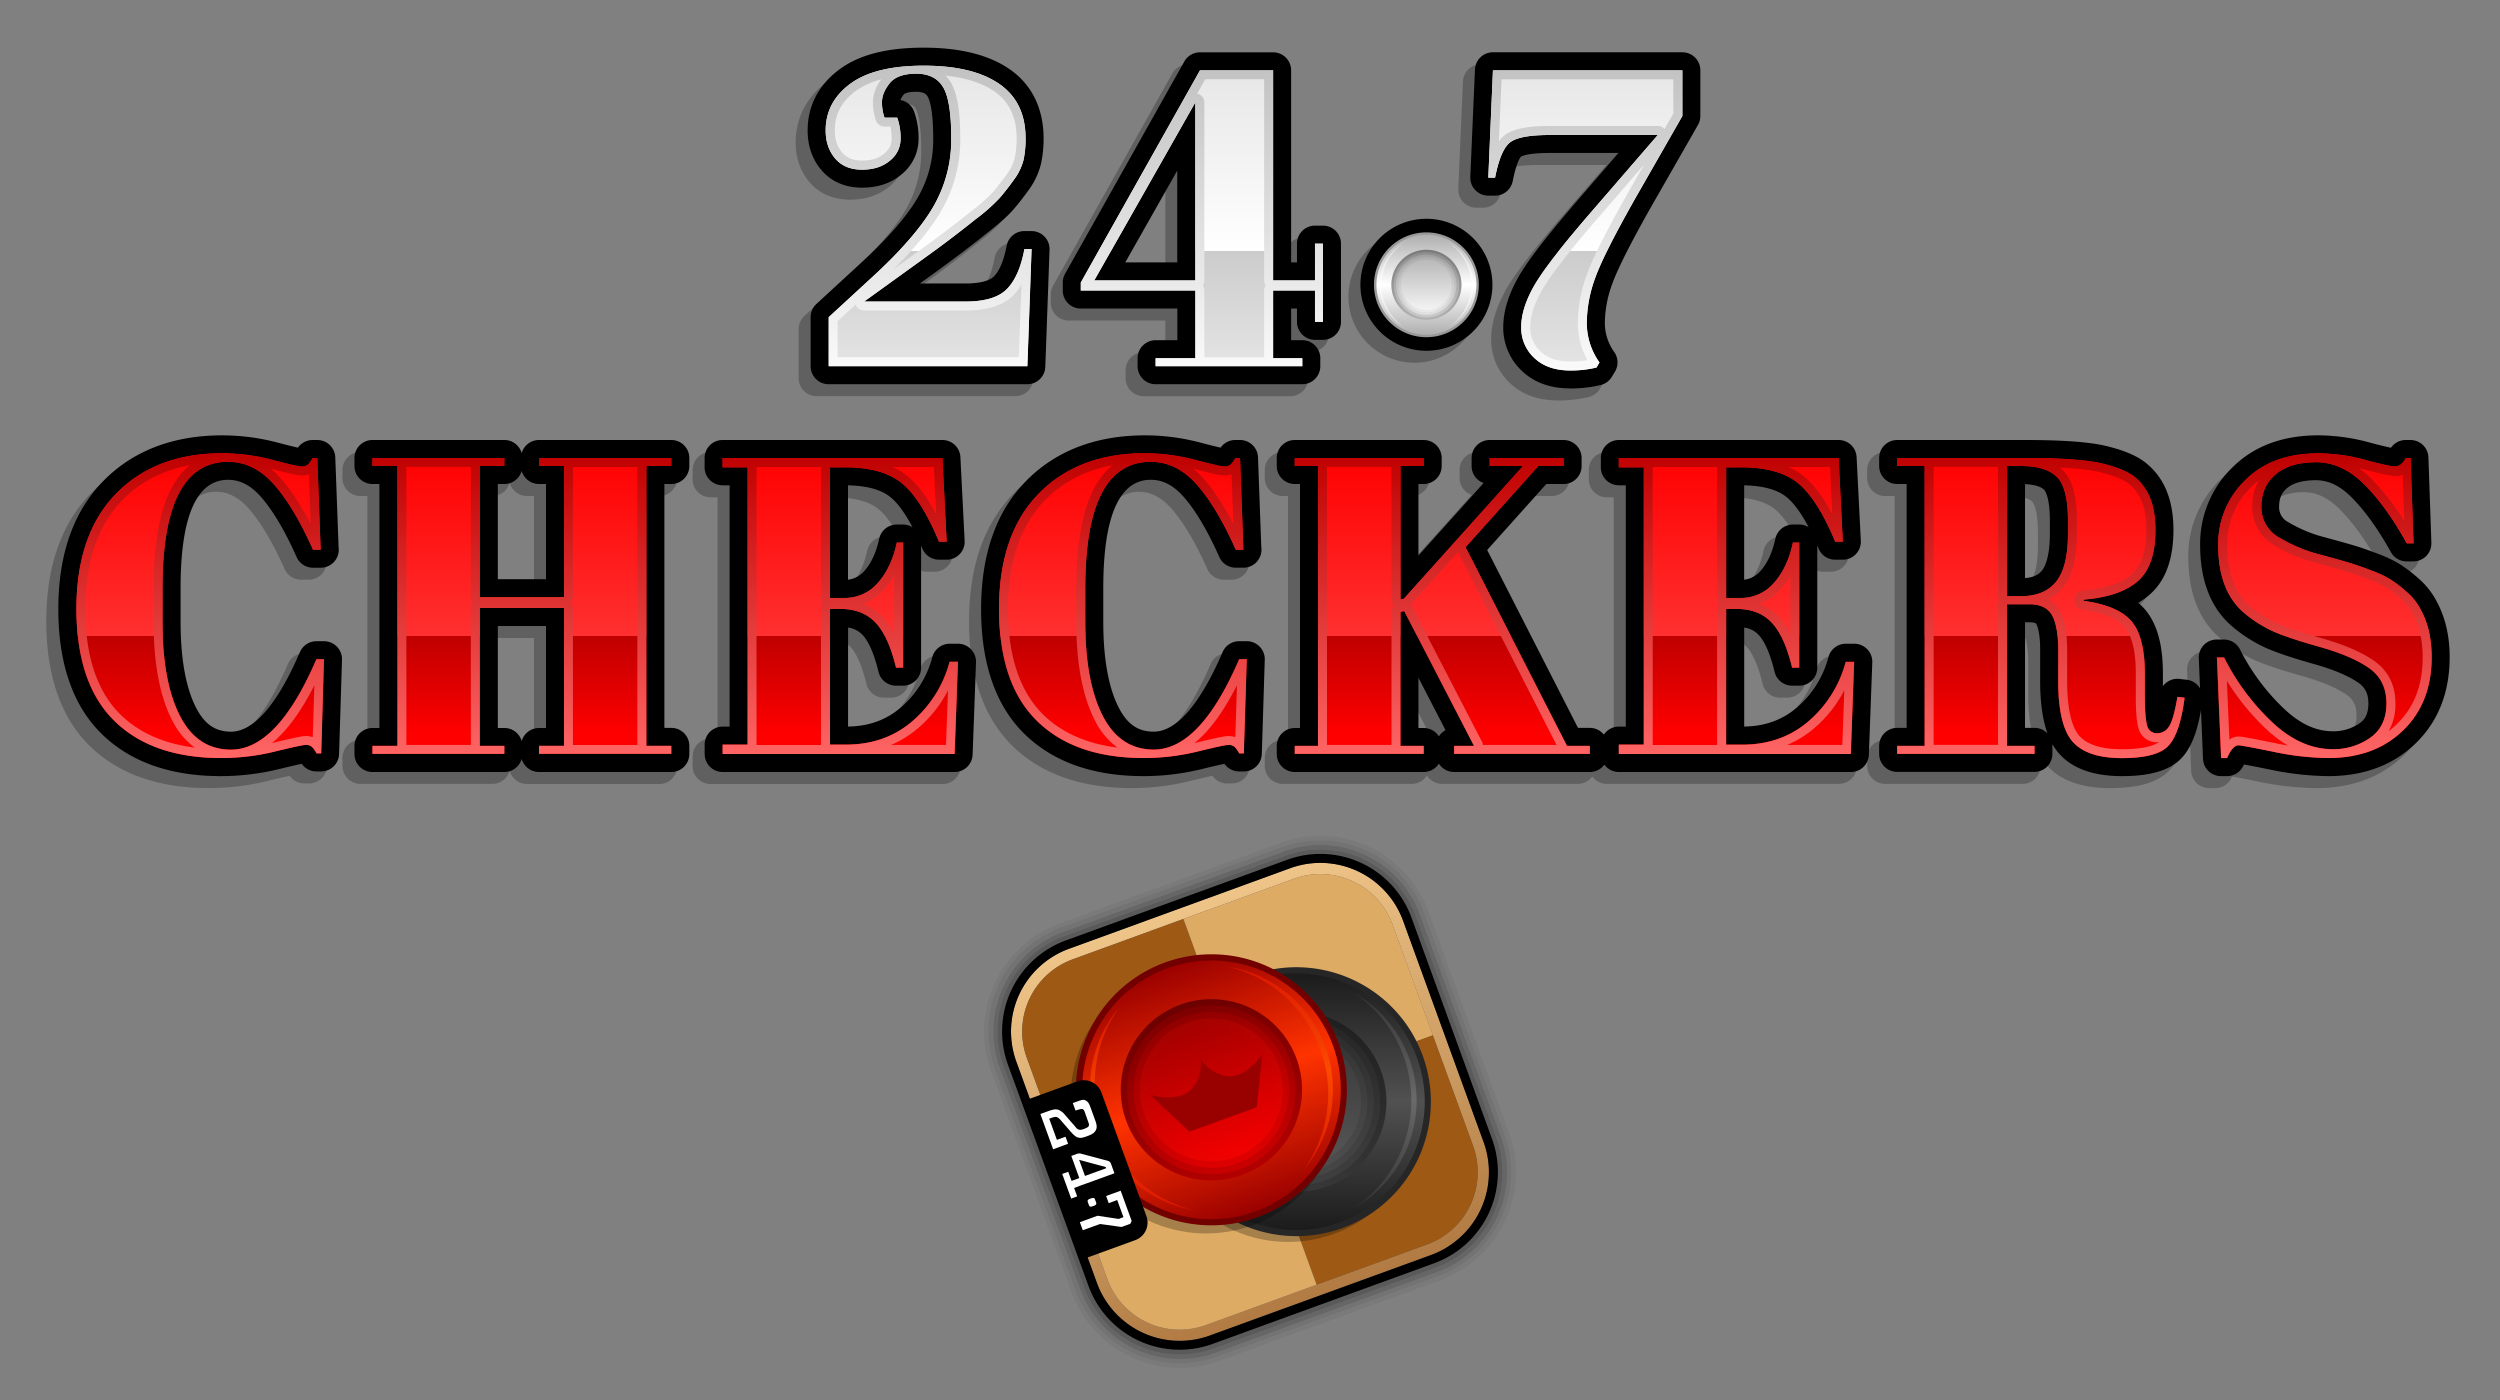 <svg xmlns="http://www.w3.org/2000/svg" xmlns:xlink="http://www.w3.org/1999/xlink" width="1250" height="700" viewBox="0 0 1250 700"><rect x="0" y="0" width="1250" height="700" fill="#808080" stroke="none"/><defs><linearGradient id="c" x1="627" y1="226.67" x2="627" y2="379.06" gradientUnits="userSpaceOnUse"><stop offset="0" stop-color="red"/><stop offset=".6" stop-color="#ff3030"/><stop offset=".6" stop-color="#bf0000"/><stop offset=".92" stop-color="red"/></linearGradient><linearGradient id="d" data-name="New Gradient Swatch 3" x1="627" y1="379.06" x2="627" y2="226.67" gradientUnits="userSpaceOnUse"><stop offset="0" stop-color="#f66"/><stop offset="1" stop-color="#bf0000"/></linearGradient><linearGradient id="e" x1="713.21" y1="168" x2="713.21" y2="116.79" gradientUnits="userSpaceOnUse"><stop offset="0" stop-color="#adadad"/><stop offset=".5" stop-color="#fff"/><stop offset="1" stop-color="#adadad"/></linearGradient><linearGradient id="f" x1="713.21" y1="159.92" x2="713.21" y2="124.87" gradientUnits="userSpaceOnUse"><stop offset="0" stop-color="#fff"/><stop offset="1" stop-color="#adadad"/></linearGradient><linearGradient id="g" x1="627" y1="32.83" x2="627" y2="187.37" gradientUnits="userSpaceOnUse"><stop offset="0" stop-color="#e6e6e6"/><stop offset=".6" stop-color="#fff"/><stop offset=".6" stop-color="#ccc"/><stop offset="1" stop-color="#e6e6e6"/></linearGradient><linearGradient id="h" x1="627" y1="185.23" x2="627" y2="32.83" gradientUnits="userSpaceOnUse"><stop offset="0" stop-color="#fafafa"/><stop offset="1" stop-color="#c2c2c2"/></linearGradient><linearGradient id="i" x1="42.46" y1="1660.39" x2="42.46" y2="1454.59" gradientTransform="rotate(-20 -2520.484 -597.666)" gradientUnits="userSpaceOnUse"><stop offset="0" stop-color="#b17b43"/><stop offset=".45" stop-color="#ce9e64"/><stop offset="1" stop-color="#efc488"/></linearGradient><linearGradient id="j" x1="761.1" y1="1051.37" x2="761.1" y2="919.99" gradientTransform="translate(-112.88 -434.84)" gradientUnits="userSpaceOnUse"><stop offset="0" stop-color="#1a1a1a"/><stop offset=".5" stop-color="#515151"/><stop offset="1" stop-color="#1a1a1a"/></linearGradient><linearGradient id="k" x1="761.1" y1="1030.65" x2="761.1" y2="940.71" gradientTransform="translate(-112.88 -434.84)" gradientUnits="userSpaceOnUse"><stop offset="0" stop-color="#5c5c5c"/><stop offset="1" stop-color="#333"/></linearGradient><linearGradient id="a" x1="716.66" y1="1038.61" x2="716.66" y2="931.33" gradientTransform="translate(-112.88 -434.84)" gradientUnits="userSpaceOnUse"><stop offset="0" stop-color="#333"/><stop offset=".5" stop-color="#6a6a6a"/><stop offset="1" stop-color="#333"/></linearGradient><linearGradient id="l" x1="805.54" y1="1038.61" x2="805.54" y2="931.33" xlink:href="#a"/><linearGradient id="m" x1="413.46" y1="1086.55" x2="413.46" y2="954.18" gradientTransform="rotate(-20 -838.646 237.51)" gradientUnits="userSpaceOnUse"><stop offset="0" stop-color="#900"/><stop offset=".5" stop-color="#f30"/><stop offset="1" stop-color="#900"/></linearGradient><linearGradient id="n" x1="413.46" y1="1065.67" x2="413.46" y2="975.05" gradientTransform="rotate(-20 -838.646 237.51)" gradientUnits="userSpaceOnUse"><stop offset="0" stop-color="red"/><stop offset="1" stop-color="#900"/></linearGradient><linearGradient id="b" x1="683.77" y1="1039.84" x2="683.77" y2="938.19" gradientTransform="translate(-112.88 -434.84)" gradientUnits="userSpaceOnUse"><stop offset="0" stop-color="#da1501"/><stop offset=".5" stop-color="#fd4b00"/><stop offset="1" stop-color="#da1501"/></linearGradient><linearGradient id="o" x1="753.33" y1="1019.8" x2="753.33" y2="918.31" xlink:href="#b"/></defs><g data-name="intros"><g data-name="247"><g data-name="Checkers"><path data-name="Shadow" d="M329.66 226H263.5a9 9 0 0 0-8.66 6.56 9 9 0 0 0-8.67-6.56h-65.94a9 9 0 0 0-9 9v4a9 9 0 0 0 9 9h3.47v121.94h-3.47a9 9 0 0 0-9 9v4a9 9 0 0 0 9 9h65.94a9 9 0 0 0 8.67-6.56 9 9 0 0 0 8.66 6.62h66.16a9 9 0 0 0 9-9v-4a9 9 0 0 0-9-9h-3.47V248h3.47a9 9 0 0 0 9-9v-4a9 9 0 0 0-9-9ZM267 369.94h-3.5a9 9 0 0 0-8.66 6.56 9 9 0 0 0-8.67-6.56h-3.26V319H267Zm0-74.4h-24.09V248h3.26a9 9 0 0 0 8.67-6.56 9 9 0 0 0 8.66 6.56h3.5Zm-104.49 33.8a9 9 0 0 1 2.53 6.55L163.53 383a9 9 0 0 1-9 8.72h-2.32a9 9 0 0 1-7.36-3.81c-1.93.39-5.32 1.15-11.21 2.6a122.74 122.74 0 0 1-29.2 3.53c-25.31 0-45.39-7.12-59.68-21.18s-21.61-35.06-21.61-62.32 7.51-48.68 22.32-63.88 34.92-23 59.6-23a107.76 107.76 0 0 1 27.56 3.58c5.38 1.42 8.51 2.17 10.32 2.56a9 9 0 0 1 7.35-3.81h2.33a9 9 0 0 1 9 8.67l1.66 45a9.11 9.11 0 0 1 .08 1.18 9 9 0 0 1-9 9h-3.85a9 9 0 0 1-8.22-5.33c-5.93-13.32-12-23.53-18.06-30.35-4.95-5.57-10.25-8.28-16.2-8.28-15.77 0-23.76 18.23-23.76 54.2v16.69c0 18.49 2.59 32.94 7.68 42.95 4.27 8.37 9.68 12.1 17.56 12.1 11.33 0 23.24-13.76 34.43-39.79a9 9 0 0 1 8.27-5.44H156a9 9 0 0 1 6.48 2.75Zm758.64-1.47h-4.23a9 9 0 0 0-8.67 6.59 49.67 49.67 0 0 1-15.87 25.37c-7.25 6.18-15.85 9.28-26.27 9.46v-49.52a12.15 12.15 0 0 1 7.2 3.66c2.18 2.28 5.34 7.35 8 18.5a9 9 0 0 0 8.75 6.9h3.59a9 9 0 0 0 9-9v-61.08l.66 1.55a9 9 0 0 0 8.31 5.55h3.8a9 9 0 0 0 9-9.46l-2.11-41.85a9 9 0 0 0-9-8.54H803.39a9 9 0 0 0-9 9v4.65a9 9 0 0 0 9 9h3.47V369.3h-3.47a9 9 0 0 0-7.49 4 9 9 0 0 0-7-3.39H783L737.59 281l29.55-33h8.66a9 9 0 0 0 9-9v-4a9 9 0 0 0-9-9h-37a9 9 0 0 0-9 9v4a9 9 0 0 0 6 8.49l-32.58 36.27V248h2.62a9 9 0 0 0 9-9v-4a9 9 0 0 0-9-9h-64.46a9 9 0 0 0-9 9v4a9 9 0 0 0 9 9H644v121.94h-2.62a9 9 0 0 0-9 9v4a9 9 0 0 0 9 9h64.46a9 9 0 0 0 7.61-4.19 9 9 0 0 0 7.61 4.19h67.85a9 9 0 0 0 7.24-3.7 9 9 0 0 0 7.24 3.7h116a9 9 0 0 0 9-8.67l1.7-46.08a9 9 0 0 0-9-9.33Zm-55-79.21c9.55.2 16.69 2.18 21.24 5.89 2.69 2.19 6.51 6.51 11 15a8.93 8.93 0 0 0-4.67-1.3h-3.17a9 9 0 0 0-8.79 7.09c-1.49 6.87-4 12.27-7.4 16.07a12.7 12.7 0 0 1-8.2 4.43Zm-152.7 125.47a9 9 0 0 0-7.61-4.19h-2.62v-25.12L716.77 371a9.09 9.09 0 0 0-3.32 3.13Zm498.59-68a38.45 38.45 0 0 0-8.35-10.54 77.12 77.12 0 0 0-8.89-6.95 58 58 0 0 0-11.24-5.53c-4-1.53-7.42-2.75-10.15-3.64s-8.25-2.46-16.81-4.78A68.66 68.66 0 0 1 1138 267a8.26 8.26 0 0 1-4.35-7.81c0-4 1.22-6.87 4-9.17 3.1-2.6 7.95-3.92 14.4-3.92 6.24 0 12 2.77 17.73 8.46 6.77 6.77 13.4 16 19.73 27.47a9 9 0 0 0 7.88 4.65h3.38a9 9 0 0 0 9-9.31l-1.48-42.69a9 9 0 0 0-9-8.69h-2.33a9 9 0 0 0-7.39 3.87c-1.85-.36-5.09-1.11-10.66-2.61a99.12 99.12 0 0 0-25.7-3.59c-17.91 0-32.4 5.45-43.06 16.19a53.19 53.19 0 0 0-16 38.68c0 18.07 5.49 31.84 16.32 40.92a71.39 71.39 0 0 0 15.84 10.15c5.35 2.48 13.47 5.24 24.81 8.42 9.76 2.75 17.23 5.91 22.22 9.39 3.41 2.38 4.93 5.55 4.93 10.27 0 6.06-2.3 8.45-4.3 9.86a22.8 22.8 0 0 1-13.54 4.08c-8.4 0-16.36-3.69-24.35-11.27a107.66 107.66 0 0 1-21.94-29.66 9 9 0 0 0-8-4.94h-3.59a9 9 0 0 0-9 9.38l.65 15.29a9.77 9.77 0 0 0-.72-1.13 9 9 0 0 0-6-3.4l-3.59-.42a9 9 0 0 0-8.33 3.64v-6.33c0-14.62-2.93-25.12-9-32.1a30.29 30.29 0 0 0-3.33-3.27 37.59 37.59 0 0 0 5.6-4c8-6.9 12-17.83 12-32.47s-4.5-25.85-13.37-33.12c-4.23-3.6-10.7-6.45-19.78-8.7-8.47-2.09-21.93-3.11-41.16-3.11h-63.94a9 9 0 0 0-9 9v4a9 9 0 0 0 9 9h4.74v121.93h-4.74a9 9 0 0 0-9 9v4a9 9 0 0 0 9 9h68.69a9 9 0 0 0 9-9v-4a8.7 8.7 0 0 0 0-.89 27.36 27.36 0 0 0 3.47 4.88c6.62 7.39 17.16 11.13 31.33 11.13s24-2.92 29.67-8.93c4.74-5 7.9-12.85 9.85-24.49l1 24.8a9 9 0 0 0 9 8.62h3a9 9 0 0 0 8.26-5.42q.09-.22.18-.42c2.3.42 6.17 1.16 12.69 2.49a148.92 148.92 0 0 0 29.38 3.35c17.85 0 32.59-5.51 43.79-16.38s17-25.46 17-43.13c-.05-10.77-2.34-20.32-6.89-28.4Zm-200.77 63.79h-4.74v-52.79h2.21c.89 0 3 .08 3.44.87.58 1 1.93 4.39 1.93 13v15.43c0 10.85 1.22 19.58 3.71 26.36a9 9 0 0 0-6.55-2.85Zm7.7-97.32c0 11.82-2.44 16.69-3.89 18.53-1.18 1.51-3.32 3.44-8.55 3.88v-47c4.55.22 7.92 1.21 9.6 2.83.11.11 2.84 2.88 2.84 15.6Zm-395.12 56.74a9 9 0 0 1 2.53 6.55L624.9 383a9 9 0 0 1-9 8.72h-2.32a9 9 0 0 1-7.36-3.81c-1.93.39-5.32 1.15-11.21 2.6a122.68 122.68 0 0 1-29.2 3.53c-25.31 0-45.39-7.12-59.68-21.18s-21.6-35.06-21.6-62.32 7.5-48.68 22.31-63.88 34.92-23 59.61-23a107.82 107.82 0 0 1 27.55 3.59c5.37 1.42 8.51 2.17 10.31 2.56a9 9 0 0 1 7.36-3.81H614a9 9 0 0 1 9 8.67l1.65 45a7.63 7.63 0 0 1 .08 1.18 9 9 0 0 1-9 9h-3.84a9 9 0 0 1-8.22-5.33c-5.94-13.32-12-23.53-18.06-30.35-5-5.57-10.25-8.28-16.21-8.28-15.76 0-23.76 18.23-23.76 54.2v16.69c0 18.49 2.59 32.94 7.69 42.95 4.26 8.37 9.67 12.1 17.55 12.1 11.33 0 23.24-13.76 34.43-39.79a9 9 0 0 1 8.27-5.44h3.8a9 9 0 0 1 6.47 2.74ZM473 327.87h-4.2a9 9 0 0 0-8.67 6.59 49.75 49.75 0 0 1-15.88 25.37C437 366 428.4 369.11 418 369.29v-49.52a12.21 12.21 0 0 1 7.21 3.66c2.18 2.28 5.34 7.35 8 18.5a9 9 0 0 0 8.75 6.9h3.6a9 9 0 0 0 9-9v-61.08c.22.51.43 1 .65 1.55a9 9 0 0 0 8.31 5.55h3.81a9 9 0 0 0 9-9.46l-2.12-41.85a9 9 0 0 0-9-8.54H355.3a9 9 0 0 0-9 9v4.65a9 9 0 0 0 9 9h3.47V369.3h-3.47a9 9 0 0 0-9 9v4.7a9 9 0 0 0 9 9h116a9 9 0 0 0 9-8.67l1.7-46.13a9 9 0 0 0-9-9.33Zm-55-79.21c9.55.2 16.69 2.18 21.24 5.89 2.69 2.19 6.51 6.51 11 15a8.92 8.92 0 0 0-4.66-1.3h-3.17a9 9 0 0 0-8.8 7.09c-1.49 6.87-4 12.27-7.4 16.07a12.65 12.65 0 0 1-8.2 4.43Z" opacity=".25"/><path data-name="Outline" d="M110.45 388.06c-25.31 0-45.39-7.12-59.68-21.18s-21.61-35.06-21.61-62.32 7.51-48.68 22.32-63.88 34.92-23 59.6-23a107.76 107.76 0 0 1 27.56 3.58c5.38 1.42 8.51 2.17 10.32 2.56a9 9 0 0 1 7.35-3.81h2.33a9 9 0 0 1 9 8.67l1.66 45a9.11 9.11 0 0 1 .08 1.18 9 9 0 0 1-9 9h-3.85a9 9 0 0 1-8.22-5.33c-5.93-13.32-12-23.53-18.06-30.35-5-5.57-10.25-8.28-16.2-8.28-15.77 0-23.76 18.23-23.76 54.2v16.69c0 18.49 2.59 32.94 7.68 42.95 4.27 8.37 9.68 12.1 17.56 12.1 11.33 0 23.24-13.76 34.43-39.79a9 9 0 0 1 8.27-5.44H162a9 9 0 0 1 9 9.28L169.54 377a9 9 0 0 1-9 8.72h-2.32a9 9 0 0 1-7.36-3.81c-1.93.39-5.32 1.15-11.21 2.6a122.74 122.74 0 0 1-29.2 3.55ZM335.66 386H269.5a9 9 0 0 1-8.66-6.56 9 9 0 0 1-8.67 6.56h-65.94a9 9 0 0 1-9-9v-4a9 9 0 0 1 9-9h3.47V242h-3.47a9 9 0 0 1-9-9v-4a9 9 0 0 1 9-9h65.94a9 9 0 0 1 8.67 6.56 9 9 0 0 1 8.66-6.56h66.16a9 9 0 0 1 9 9v4a9 9 0 0 1-9 9h-3.47v121.94h3.47a9 9 0 0 1 9 9v4a9 9 0 0 1-9 9.06Zm-86.75-22h3.26a9 9 0 0 1 8.67 6.56 9 9 0 0 1 8.66-6.56h3.5v-51h-24.09Zm0-74.4H273V242h-3.5a9 9 0 0 1-8.66-6.56 9 9 0 0 1-8.67 6.56h-3.26ZM477.33 386h-116a9 9 0 0 1-9-9v-4.7a9 9 0 0 1 9-9h3.47V242.65h-3.5a9 9 0 0 1-9-9V229a9 9 0 0 1 9-9h109.9a9 9 0 0 1 9 8.54l2.12 41.85a9 9 0 0 1-9 9.46h-3.81a9 9 0 0 1-8.31-5.55c-.22-.52-.43-1-.65-1.55v61.08a9 9 0 0 1-9 9H448a9 9 0 0 1-8.75-6.9c-2.67-11.15-5.83-16.22-8-18.5a12.21 12.21 0 0 0-7.21-3.66v49.52c10.42-.18 19-3.28 26.27-9.46a49.75 49.75 0 0 0 15.88-25.37 9 9 0 0 1 8.67-6.59H479a9 9 0 0 1 9 9.33l-1.69 46.08a9 9 0 0 1-8.98 8.72ZM424 242.66v47.2a12.65 12.65 0 0 0 8.2-4.43c3.42-3.8 5.91-9.2 7.4-16.07a9 9 0 0 1 8.8-7.09h3.17a8.92 8.92 0 0 1 4.66 1.3c-4.48-8.51-8.3-12.83-11-15-4.56-3.73-11.7-5.71-21.23-5.91Zm147.83 145.4c-25.31 0-45.39-7.12-59.68-21.18s-21.6-35.06-21.6-62.32 7.5-48.68 22.31-63.88 34.92-23 59.61-23a107.82 107.82 0 0 1 27.53 3.57c5.37 1.42 8.51 2.17 10.31 2.56a9 9 0 0 1 7.36-3.81H620a9 9 0 0 1 9 8.67l1.65 45a7.63 7.63 0 0 1 .08 1.18 9 9 0 0 1-9 9h-3.84a9 9 0 0 1-8.22-5.33c-5.94-13.32-12-23.53-18.06-30.35-5-5.57-10.25-8.28-16.21-8.28-15.76 0-23.76 18.23-23.76 54.2v16.69c0 18.49 2.59 32.94 7.69 42.95 4.26 8.37 9.67 12.1 17.55 12.1 11.33 0 23.24-13.76 34.43-39.79a9 9 0 0 1 8.27-5.44h3.8a9 9 0 0 1 9 9.28L630.9 377a9 9 0 0 1-9 8.72h-2.32a9 9 0 0 1-7.36-3.81c-1.93.39-5.32 1.15-11.21 2.6a122.68 122.68 0 0 1-29.2 3.55ZM794.91 386h-67.85a9 9 0 0 1-7.61-4.19 9 9 0 0 1-7.61 4.19h-64.46a9 9 0 0 1-9-9v-4a9 9 0 0 1 9-9H650V242h-2.62a9 9 0 0 1-9-9v-4a9 9 0 0 1 9-9h64.46a9 9 0 0 1 9 9v4a9 9 0 0 1-9 9h-2.62v35.76l32.58-36.26a9 9 0 0 1-6-8.49v-4a9 9 0 0 1 9-9h37a9 9 0 0 1 9 9v4a9 9 0 0 1-9 9h-8.66l-29.55 33L789 363.94h5.91a9 9 0 0 1 9 9v4a9 9 0 0 1-9 9.06Zm-85.69-22h2.62a9 9 0 0 1 7.61 4.19 9.09 9.09 0 0 1 3.32-3.11l-13.55-26.2Zm216.21 22h-116a9 9 0 0 1-9-9v-4.7a9 9 0 0 1 9-9h3.47V242.65h-3.47a9 9 0 0 1-9-9V229a9 9 0 0 1 9-9H919.3a9 9 0 0 1 9 8.54l2.11 41.85a9 9 0 0 1-9 9.46h-3.8a9 9 0 0 1-8.31-5.55l-.66-1.55v61.08a9 9 0 0 1-9 9h-3.59a9 9 0 0 1-8.75-6.9c-2.68-11.15-5.84-16.22-8-18.5a12.15 12.15 0 0 0-7.2-3.66v49.52c10.42-.18 19-3.28 26.27-9.46a49.67 49.67 0 0 0 15.87-25.37 9 9 0 0 1 8.67-6.59h4.23a9 9 0 0 1 9 9.33l-1.7 46.08a9 9 0 0 1-9.01 8.72Zm-53.35-143.34v47.2a12.7 12.7 0 0 0 8.2-4.43c3.42-3.8 5.91-9.2 7.4-16.07a9 9 0 0 1 8.79-7.09h3.17a8.93 8.93 0 0 1 4.67 1.3c-4.48-8.51-8.3-12.83-11-15-4.54-3.73-11.68-5.71-21.23-5.91ZM1061 388.06c-14.17 0-24.71-3.74-31.33-11.13a27.36 27.36 0 0 1-3.47-4.88 8.7 8.7 0 0 1 0 .89v4a9 9 0 0 1-9 9h-68.62a9 9 0 0 1-9-9v-4a9 9 0 0 1 9-9h4.74V242h-4.74a9 9 0 0 1-9-9v-4a9 9 0 0 1 9-9h63.83c19.23 0 32.69 1 41.16 3.11 9.08 2.25 15.55 5.1 19.78 8.7 8.87 7.27 13.37 18.41 13.37 33.12s-4 25.57-12 32.47a37.59 37.59 0 0 1-5.6 4 30.29 30.29 0 0 1 3.33 3.27c6 7 9 17.48 9 32.1v6.33a9 9 0 0 1 8.33-3.64l3.59.42a9 9 0 0 1 7.87 10.1c-1.84 14.24-5.19 23.49-10.53 29.13-5.71 6.03-15.42 8.95-29.71 8.95Zm-48.49-24.12h4.73a9 9 0 0 1 6.55 2.81c-2.49-6.78-3.71-15.51-3.71-26.36V325c0-8.57-1.35-11.92-1.93-13-.44-.79-2.55-.87-3.44-.87h-2.2Zm0-121.88v47c5.22-.44 7.36-2.37 8.54-3.88 1.46-1.84 3.89-6.71 3.89-18.53v-6.13c0-12.72-2.73-15.49-2.84-15.6-1.65-1.65-5.02-2.64-9.56-2.86Zm151.51 146a148.92 148.92 0 0 1-29.38-3.35c-6.52-1.33-10.39-2.07-12.69-2.49q-.09.19-.18.42a9 9 0 0 1-8.26 5.42h-3a9 9 0 0 1-9-8.62l-2.12-50.3a9 9 0 0 1 9-9.38h3.59a9 9 0 0 1 8 4.94 107.66 107.66 0 0 0 22.02 29.66c8 7.58 16 11.27 24.35 11.27a22.8 22.8 0 0 0 13.54-4.08c2-1.41 4.3-3.8 4.3-9.86 0-4.72-1.52-7.89-4.93-10.27-5-3.48-12.46-6.64-22.22-9.39-11.34-3.18-19.46-5.94-24.81-8.42a71.39 71.39 0 0 1-15.84-10.15c-10.83-9.08-16.32-22.85-16.32-40.92a53.19 53.19 0 0 1 16-38.68c10.66-10.74 25.15-16.19 43.06-16.19a99.12 99.12 0 0 1 25.7 3.59c5.57 1.5 8.81 2.25 10.66 2.61a9 9 0 0 1 7.39-3.87h2.33a9 9 0 0 1 9 8.69l1.48 42.69a9 9 0 0 1-9 9.31h-3.38a9 9 0 0 1-7.88-4.65c-6.33-11.46-13-20.7-19.73-27.47-5.69-5.69-11.49-8.46-17.73-8.46-6.45 0-11.3 1.32-14.4 3.92-2.75 2.3-4 5.13-4 9.17a8.26 8.26 0 0 0 4.43 7.8 68.66 68.66 0 0 0 18.59 7.7c8.56 2.32 14.05 3.89 16.81 4.78s6.15 2.11 10.15 3.64a58 58 0 0 1 11.24 5.53 77.12 77.12 0 0 1 8.89 6.95 38.45 38.45 0 0 1 8.35 10.54c4.51 8.08 6.8 17.63 6.8 28.4 0 17.67-5.72 32.19-17 43.13s-25.93 16.39-43.78 16.39Z"/><path data-name="Fill" d="M114 230.9q-32.76 0-32.76 63.2v16.69q0 30 8.67 47t25.57 17q23.25 0 42.7-45.23H162l-1.48 47.13h-2.32a13.09 13.09 0 0 0-2.33-3.28 4.47 4.47 0 0 0-3.06-.95q-2 0-15.33 3.28a113 113 0 0 1-27 3.27q-34.45 0-53.37-18.6t-18.92-55.9q0-37.31 19.76-57.6t53.16-20.29a98.41 98.41 0 0 1 25.23 3.38q12.36 3.28 14.48 3.28a4.6 4.6 0 0 0 3.17-1 12.59 12.59 0 0 0 2.32-3.27h2.33l1.69 45.86h-3.81Q147 253.52 137 242.21t-23-11.31Zm72.19-1.9h65.94v4h-12.22v65.53H282V233h-12.5v-4h66.16v4h-12.47v139.94h12.47v4H269.5v-4H282V304h-42.09v68.91h12.26v4h-65.94v-4h12.47V233h-12.47Zm175.07 0H471.2l2.12 41.85h-3.81q-8.88-21.35-18.6-29.28t-28.53-7.92H415V299h7.19a21.6 21.6 0 0 0 16.7-7.51q6.75-7.5 9.51-20.18h3.17v62.56H448q-3.84-15.87-10.3-22.65t-17.65-6.77H415v67.85h8q19.46 0 33.08-11.62a59 59 0 0 0 18.71-29.81H479L477.33 377h-116v-4.7h12.47V233.65h-12.5Zm214.1 1.9q-32.76 0-32.76 63.2v16.69q0 30 8.67 47t25.57 17q23.25 0 42.7-45.23h3.8l-1.48 47.13h-2.32a12.84 12.84 0 0 0-2.33-3.28 4.43 4.43 0 0 0-3.06-.95q-2 0-15.32 3.28a113.09 113.09 0 0 1-27.06 3.27q-34.45 0-53.37-18.6t-18.91-55.9q0-37.31 19.76-57.6t53.16-20.29A98.34 98.34 0 0 1 597.7 230q12.38 3.28 14.48 3.28a4.59 4.59 0 0 0 3.17-1 12.82 12.82 0 0 0 2.33-3.27H620l1.69 45.86h-3.8q-9.51-21.35-19.55-32.65T575.4 230.9Zm72-1.9h64.46v4h-11.6v66.8l1.69-.42 59.6-66.38h-16.69v-4h37v4h-12.7l-36.35 40.6 50.72 99.34h11.42v4h-67.85v-4H737l-34.87-67.43-1.9.42v67h11.62v4h-64.47v-4H659V233h-11.62Zm162 0H919.3l2.11 41.85h-3.8q-8.88-21.35-18.6-29.28t-28.53-7.92h-7.4V299h7.18a21.57 21.57 0 0 0 16.7-7.51q6.76-7.5 9.51-20.18h3.17v62.56h-3.59q-3.81-15.87-10.25-22.65t-17.65-6.77h-5.07v67.85h8q19.44 0 33.08-11.62a59 59 0 0 0 18.7-29.81h4.23L925.43 377h-116v-4.7h12.47V233.65h-12.51Zm205.35 73.13h-11.2v70.81h13.73v4h-68.66v-4h13.74V233h-13.74v-4h63.83q27.48 0 39 2.85t16.17 6.87q10.14 8.25 10.14 26.21t-8.87 25.68q-8.88 7.71-27.06 9.19v.64q17.13 2.32 23.89 10.14t6.76 26.21V348q0 11 1.16 14.8a4.8 4.8 0 0 0 5 3.8 6.82 6.82 0 0 0 6-3.48q2.22-3.5 4.12-14.69l3.6.42q-2.32 18-8.14 24.1t-23.18 6.11q-17.34 0-24.63-8.13t-7.29-30.54V325q0-11.83-3.06-17.34t-11.28-5.53ZM1003.54 233v65.1h6.76q12 0 17.86-7.39t5.81-24.1v-6.13q0-16.69-5.6-22.09t-17.86-5.39Zm162.84 141.62a31.79 31.79 0 0 0 18.7-5.71q8.14-5.71 8.14-17.23t-8.77-17.68q-8.78-6.12-24.94-10.67t-23.46-7.93a62.37 62.37 0 0 1-13.85-8.87q-13.1-11-13.1-34a44.3 44.3 0 0 1 13.42-32.34q13.43-13.53 36.67-13.53a89.92 89.92 0 0 1 23.36 3.28q12.15 3.28 15.11 3.28t5.28-4.23h2.33l1.48 42.69h-3.38q-10.15-18.39-21.24-29.48t-24.1-11.1q-13 0-20.18 6t-7.19 16.06a17.2 17.2 0 0 0 8.56 15.43 77.34 77.34 0 0 0 21 8.77q12.46 3.38 16.38 4.65t9.72 3.49a49.61 49.61 0 0 1 9.51 4.65 65.4 65.4 0 0 1 7.82 6.13 28.92 28.92 0 0 1 6.45 8.13q5.71 10.16 5.71 24.1 0 22.83-14.27 36.67t-37.52 13.84a139.3 139.3 0 0 1-27.58-3.17q-15.54-3.17-17.23-3.17-3 0-5.7 6.34h-3l-2.11-50.3h3.59a116 116 0 0 0 23.78 32.13q14.55 13.78 30.61 13.78Z" fill="url(#c)"/><path data-name="Fill Outline" d="M95.07 232.56c-12.15 9.53-18.29 30.12-18.29 61.54v16.69c0 20.64 3.08 37.15 9.16 49.07a37.76 37.76 0 0 0 11.41 13.93c-15.46-1.94-27.91-7.48-37.12-16.53-11.66-11.46-17.57-29.19-17.57-52.7s6.22-41.87 18.48-54.46c8.94-9.17 20.3-15 33.93-17.54m40.22 1.76c11.27 3 14.12 3.4 15.53 3.4a10.53 10.53 0 0 0 3.62-.59l.92 24.91c-4.88-9.41-9.92-17.06-15-22.82a45.39 45.39 0 0 0-5-4.9m21.82 108.31-.81 25.95a10.07 10.07 0 0 0-3.47-.56c-.89 0-2.55 0-16.4 3.4l-.57.14c7.49-6.05 14.54-15.66 21.25-28.93m-46-116q-33.39 0-53.16 20.29t-19.76 57.6q0 37.31 18.92 55.9t53.37 18.6a113 113 0 0 0 27.05-3.27q13.32-3.27 15.33-3.28a4.47 4.47 0 0 1 3.06.95 13.09 13.09 0 0 1 2.33 3.28h2.32l1.36-47.09h-3.8q-19.46 45.22-42.7 45.23-16.92 0-25.57-17t-8.67-47V294.1q0-63.2 32.76-63.2 12.88 0 22.93 11.31t19.55 32.65h3.81L158.64 229h-2.33a12.59 12.59 0 0 1-2.32 3.27 4.6 4.6 0 0 1-3.17 1q-2.12 0-14.48-3.28a98.41 98.41 0 0 0-25.26-3.28ZM162 329.61Zm156.67-96.12v139h-32.2V304a4.48 4.48 0 0 0-.94-2.75 4.45 4.45 0 0 0 .94-2.74v-65.02h32.22m-83.27 0v65.05a4.51 4.51 0 0 0 .93 2.74 4.54 4.54 0 0 0-.93 2.75v68.43h-32.23v-139h32.23M335.66 229H269.5v4H282v65.53h-42.09V233h12.26v-4h-65.94v4h12.47v139.94h-12.47v4h65.94v-4h-12.26V304H282v68.91h-12.5v4h66.16v-4h-12.47V233h12.47v-4Zm131.27 4.49 1.2 23.72c-4.57-8.69-9.32-15-14.38-19.12a33.68 33.68 0 0 0-7.53-4.6h20.71m-56.44 0V299a4.54 4.54 0 0 0 .93 2.75 4.51 4.51 0 0 0-.93 2.74v68h-32.23v-139h32.23m36.56 54.23v29.52a35.66 35.66 0 0 0-6.09-9.13 25.17 25.17 0 0 0-9.48-6.24 26.6 26.6 0 0 0 10.72-7.41 38.23 38.23 0 0 0 4.85-6.74m26.95 57.5-1 27.24h-27.47A52 52 0 0 0 459 364.1a62.12 62.12 0 0 0 15-18.88M471.2 229H361.3v4.65h12.47V372.3H361.3v4.7h116l1.7-46.13h-4.2a59 59 0 0 1-18.71 29.81Q442.46 372.31 423 372.3h-8v-67.85h5.07q11.2 0 17.65 6.77T448 333.83h3.6v-62.56h-3.17q-2.76 12.68-9.51 20.18a21.6 21.6 0 0 1-16.7 7.51H415v-65.31h7.4q18.81 0 28.53 7.92t18.6 29.28h3.81L471.2 229Zm7.8 101.87Zm77.41-98.31c-12.15 9.53-18.28 30.12-18.28 61.54v16.69c0 20.64 3.08 37.15 9.15 49.07a37.86 37.86 0 0 0 11.41 13.93c-15.46-1.94-27.91-7.48-37.12-16.53-11.64-11.46-17.57-29.19-17.57-52.7s6.22-41.87 18.49-54.46c8.93-9.17 20.3-15 33.92-17.54m40.22 1.76c11.27 3 14.13 3.4 15.53 3.4a10.53 10.53 0 0 0 3.62-.59l.92 24.91c-4.88-9.41-9.91-17.06-15-22.82a46.34 46.34 0 0 0-5.05-4.9m21.83 108.31-.82 25.95a10.07 10.07 0 0 0-3.47-.56c-.89 0-2.55 0-16.4 3.4l-.57.14c7.49-6.05 14.55-15.66 21.26-28.93m-46-116q-33.41 0-53.16 20.29t-19.76 57.6q0 37.31 18.91 55.9t53.37 18.6a113.09 113.09 0 0 0 27.06-3.27q13.3-3.27 15.32-3.28a4.43 4.43 0 0 1 3.06.95 12.84 12.84 0 0 1 2.33 3.28h2.32l1.48-47.13h-3.8q-19.46 45.22-42.7 45.23-16.9 0-25.57-17t-8.67-47v-16.7q0-63.2 32.76-63.2 12.9 0 22.94 11.31t19.55 32.65h3.8L620 229h-2.32a12.82 12.82 0 0 1-2.33 3.27 4.59 4.59 0 0 1-3.17 1q-2.11 0-14.48-3.28a98.34 98.34 0 0 0-25.25-3.28Zm50.93 102.94Zm72.34-96.12v66.35a4.51 4.51 0 0 0 1.21 3.07 4.46 4.46 0 0 0-1.21 3.06v66.53H663.5v-139h32.22M729 276l49.25 96.46h-36.79a4.29 4.29 0 0 0-.47-1.59l-34.88-67.43a4.46 4.46 0 0 0-.81-1.11L729 276m52.85-47h-37v4h16.69l-59.6 66.37-1.69.42V233h11.62v-4h-64.49v4H659v139.94h-11.62v4h64.46v-4h-11.62v-67l1.9-.42L737 372.94h-9.93v4h67.85v-4h-11.43l-50.72-99.34 36.35-40.6h12.68v-4ZM915 233.49l1.19 23.72c-4.56-8.69-9.31-15-14.37-19.12a33.75 33.75 0 0 0-7.54-4.6H915m-56.45 0V299a4.48 4.48 0 0 0 .94 2.75 4.45 4.45 0 0 0-.94 2.74v68h-32.19v-139h32.22m36.57 54.23v29.52a35.68 35.68 0 0 0-6.1-9.13 25.1 25.1 0 0 0-9.48-6.24 26.64 26.64 0 0 0 10.73-7.41 38.23 38.23 0 0 0 4.85-6.74m27 57.5-1 27.24h-27.53a51.67 51.67 0 0 0 13.48-8.36 62.15 62.15 0 0 0 15-18.88M919.3 229H809.39v4.65h12.47V372.3h-12.47v4.7h116l1.69-46.08h-4.23a59 59 0 0 1-18.7 29.81q-13.63 11.63-33.08 11.62h-8v-67.9h5.07q11.21 0 17.65 6.77t10.25 22.61h3.59v-62.56h-3.17q-2.75 12.68-9.51 20.18a21.57 21.57 0 0 1-16.7 7.51h-7.18v-65.31h7.4q18.81 0 28.53 7.92t18.6 29.28h3.8L919.3 229Zm7.82 101.87ZM999 233.49v64.62a4.5 4.5 0 0 0 .47 2 4.54 4.54 0 0 0-.47 2v70.33h-32.18v-139H999m30.94.37c8.92.42 15.73 1.21 20.35 2.35 8.65 2.15 12.56 4.4 14.31 5.91l.1.09c5.71 4.64 8.49 12.07 8.49 22.72s-2.47 18.06-7.33 22.29c-5.15 4.48-13.39 7.2-24.47 8.1a4.49 4.49 0 0 0-4.13 4.48v.64a4.49 4.49 0 0 0 3.89 4.45c10.24 1.4 17.33 4.3 21.08 8.63s5.67 12.18 5.67 23.27V348c0 8 .44 13.08 1.36 16.11a9.25 9.25 0 0 0 9.27 7h.86c-2.72 1.8-8 3.51-18.4 3.51-10.17 0-17.33-2.24-21.28-6.64-2.8-3.13-6.14-10.45-6.14-27.54V325c0-8.75-1.19-15.13-3.64-19.53a14.26 14.26 0 0 0-5.87-5.73 22.16 22.16 0 0 0 7.59-6.21c4.56-5.8 6.78-14.59 6.78-26.87v-6.13c0-12.52-2.29-20.8-7-25.33-.48-.45-1-.89-1.51-1.3m-17.51-4.9h-63.83v4h13.74v139.94h-13.74v4h68.69v-4h-13.73v-70.81h11.2q8.24 0 11.31 5.49t3.06 17.34v15.43q0 22.39 7.29 30.54t24.63 8.13q17.33 0 23.14-6.12t8.14-24.1l-3.6-.42q-1.89 11.2-4.12 14.69a6.82 6.82 0 0 1-6 3.48 4.8 4.8 0 0 1-5-3.8q-1.15-3.81-1.16-14.8v-11.2q0-18.39-6.76-26.21t-23.89-10.14v-.64q18.18-1.47 27.06-9.19t8.87-25.68q0-18-10.14-26.21-4.65-4-16.17-6.87t-39-2.85Zm-8.87 69.11V233h7q12.25 0 17.86 5.39t5.6 22.09v6.13q0 16.69-5.81 24.1t-17.86 7.39ZM1179.38 234c.77.19 1.54.38 2.31.59 11.27 3 14.62 3.43 16.29 3.43a8.45 8.45 0 0 0 3.38-.7l.81 23.26a122 122 0 0 0-16.55-21.25 49.89 49.89 0 0 0-6.24-5.33m-49.81 6a25.49 25.49 0 0 0-3.41 13.24 21.79 21.79 0 0 0 10.66 19.23 82.4 82.4 0 0 0 22.25 9.31c8.22 2.23 13.67 3.77 16.17 4.59s5.72 2 9.51 3.41a46.19 46.19 0 0 1 8.64 4.2 64.29 64.29 0 0 1 7.29 5.72 24.87 24.87 0 0 1 5.47 6.88l.06.12c3.41 6 5.13 13.41 5.13 21.89 0 14.08-4.22 25-12.9 33.44a42.44 42.44 0 0 1-4.17 3.58 26.76 26.76 0 0 0 3.45-13.88c0-9.19-3.6-16.37-10.7-21.33-6.23-4.36-15.08-8.16-26.29-11.32-10.5-3-18.16-5.53-22.79-7.67a58 58 0 0 1-12.85-8.25c-7.73-6.48-11.49-16.49-11.49-30.58a39.62 39.62 0 0 1 12.11-29.17 37.52 37.52 0 0 1 3.86-3.41m-16.11 100.46a119.76 119.76 0 0 0 19.28 23.73 62.94 62.94 0 0 0 11.18 8.56c-2.13-.36-4.32-.76-6.55-1.22-16-3.26-17.32-3.26-18.13-3.26a7.64 7.64 0 0 0-4.55 1.53l-1.23-29.34m45.73-113.75q-23.25 0-36.67 13.53a44.3 44.3 0 0 0-13.42 32.34q0 23 13.1 34a62.37 62.37 0 0 0 13.85 8.87q7.29 3.39 23.46 7.93t24.94 10.62q8.77 6.13 8.77 17.65t-8.14 17.23a31.79 31.79 0 0 1-18.7 5.71q-16.07 0-30.54-13.74a116 116 0 0 1-23.78-32.13h-3.59l2.11 50.3h3q2.74-6.33 5.7-6.34 1.69 0 17.23 3.17a139.3 139.3 0 0 0 27.58 3.17q23.25 0 37.52-13.84t14.27-36.67q0-13.95-5.71-24.1a28.92 28.92 0 0 0-6.45-8.13 65.4 65.4 0 0 0-7.82-6.13 49.61 49.61 0 0 0-9.51-4.65q-5.8-2.22-9.72-3.49t-16.38-4.65a77.34 77.34 0 0 1-21-8.77 17.2 17.2 0 0 1-8.56-15.43q0-10 7.19-16.06t20.18-6q13 0 24.1 11.1t21.24 29.48h3.38l-1.55-42.68h-2.33q-2.32 4.23-5.28 4.23t-15.11-3.23a89.92 89.92 0 0 0-23.36-3.28Z" fill="url(#d)"/></g><g data-name="247"><path d="M404.74 91.05c-4.58-5.38-6.9-12.07-6.9-19.88 0-12.23 5.5-22.77 15.9-30.48 9.86-7.3 23.64-10.86 42.14-10.86 18.11 0 32.52 3.59 42.82 10.68 11.2 7.7 17.11 19.69 17.11 34.68a58.19 58.19 0 0 1-1.27 12.62 36.79 36.79 0 0 1-6.21 13.19c-2.63 3.67-5.23 7-7.72 9.86-2.74 3.15-7.06 7-13.23 11.78-8.44 6.76-17.53 13.65-26.88 20.38l-6.57 4.72h22.87c6.94 0 12-1.27 14.25-3.6 2.78-2.87 4.95-8.15 6.28-15.26a9 9 0 0 1 8.85-7.34h3.59a9 9 0 0 1 9 9.32l-2.12 58.55a9 9 0 0 1-9 8.67h-99.33a9 9 0 0 1-9-9v-24.49a9 9 0 0 1 2.9-6.62l21.35-19.65c13.8-12.6 23.61-23.8 29.19-33.33a57.29 57.29 0 0 0 7.85-29.7c0-14.67-1.95-19.6-2.78-21-.49-.83-1.41-2.4-5.76-2.4-3.78 0-5.72.76-6.23 1.41a11.07 11.07 0 0 0-1.65 2.7 9 9 0 0 1 6.81 5.63 39.1 39.1 0 0 1 2.28 13.88 22.78 22.78 0 0 1-8.42 17.6c-5.21 4.46-11.86 6.72-19.86 6.72-10.59 0-16.86-4.77-20.26-8.78Zm326.91 10a9 9 0 0 1-2.5-6.61l2.33-53.69a9 9 0 0 1 9-8.61h94.69a9 9 0 0 1 9 9V64a9 9 0 0 1-1.17 4.45l-23.46 41c-10.11 17.9-16.62 30.77-19.32 38.23a58 58 0 0 0-3.8 19.65 25 25 0 0 0 4.72 14.72 9 9 0 0 1 .4 9.68l-1.54 2.55a9 9 0 0 1-5.6 4.2 63.34 63.34 0 0 1-15.28 1.75c-10 0-18.09-2.94-24.17-8.72a29.59 29.59 0 0 1-9.35-21.95c0-7.66 2.49-16 7.39-24.7 4.48-8 13.7-20 28.18-36.86l22-25.5h-34.38c-11.44 0-14.16 1.75-14.27 1.83s-2.17 2.11-4.16 12.25a9 9 0 0 1-8.83 7.26h-3.38a9 9 0 0 1-6.5-2.77Zm-197.26 59.23h48.28v15.82H571.8a9 9 0 0 0-9 9v4a9 9 0 0 0 9 9h73.35a9 9 0 0 0 9-9v-4a9 9 0 0 0-9-9h-5.59v-15.82h2.93v6.64a9 9 0 0 0 9 9h4a9 9 0 0 0 9-9v-39.1a9 9 0 0 0-9-9h-4a9 9 0 0 0-9 9v9.39h-2.93V41.16a9 9 0 0 0-9-9H594a9 9 0 0 0-7.85 4.59l-59.6 106.1a9 9 0 0 0-1.16 4.41v4a9 9 0 0 0 9 9.02Zm48.28-69v45.9h-26Zm91.54 57.08a33 33 0 1 1 33 33 33 33 0 0 1-33-32.97Z" opacity=".25"/><path d="M713.21 171.4a29 29 0 1 1 29-29 29 29 0 0 1-29 29Z"/><path d="M713.21 117.39a25 25 0 1 1-25 25 25 25 0 0 1 25-25m0-8a33 33 0 1 0 33 33 33 33 0 0 0-33-33Z"/><path d="M713.21 168a25.61 25.61 0 1 1 25.6-25.61 25.64 25.64 0 0 1-25.6 25.61Z" fill="url(#e)"/><path d="M713.21 117.39a25 25 0 1 1-25 25 25 25 0 0 1 25-25m0-1.2a26.21 26.21 0 1 0 26.2 26.2 26.23 26.23 0 0 0-26.2-26.2Z" fill="#999"/><circle cx="713.21" cy="142.39" r="17.53" fill="url(#f)"/><path d="M713.21 126.1a16.3 16.3 0 1 1-16.3 16.29 16.31 16.31 0 0 1 16.3-16.29m0-1.23a17.53 17.53 0 1 0 17.53 17.52 17.52 17.52 0 0 0-17.53-17.52Z" opacity=".3"/><path d="M713.21 126.1a16.3 16.3 0 1 0 16.29 16.29 16.31 16.31 0 0 0-16.29-16.29Zm0 31.35a15.06 15.06 0 1 1 15-15.06 15.07 15.07 0 0 1-15 15.06Z" opacity=".2"/><path d="M713.21 127.34a15.06 15.06 0 1 0 15 15 15.07 15.07 0 0 0-15-15Zm0 28.88A13.83 13.83 0 1 1 727 142.39a13.84 13.84 0 0 1-13.79 13.83Z" opacity=".1"/><path d="M713.21 128.57A13.83 13.83 0 1 0 727 142.39a13.84 13.84 0 0 0-13.79-13.82Zm0 26.41a12.59 12.59 0 1 1 12.58-12.59A12.61 12.61 0 0 1 713.21 155Z" opacity=".05"/><path d="M698.19 160.27a25.25 25.25 0 0 1 0-35.71 25.55 25.55 0 0 1 3.73-3.07 24.63 24.63 0 0 0-5.06 3.85 24.05 24.05 0 0 0 5 38 25 25 0 0 1-3.67-3.07Zm30.04 0a25.26 25.26 0 0 0-3.78-38.78 24 24 0 0 1 .09 41.81 25.06 25.06 0 0 0 3.69-3.03Z" fill="#fff" opacity=".5"/><path d="M513.66 192.11h-99.34a9 9 0 0 1-9-9v-24.52a9 9 0 0 1 2.9-6.62l21.35-19.65c13.8-12.6 23.61-23.8 29.19-33.33a57.29 57.29 0 0 0 7.85-29.7c0-14.67-1.95-19.6-2.78-21-.49-.83-1.41-2.4-5.76-2.4-3.78 0-5.72.76-6.23 1.41a11.07 11.07 0 0 0-1.65 2.7 9 9 0 0 1 6.81 5.63 39.1 39.1 0 0 1 2.28 13.88 22.78 22.78 0 0 1-8.42 17.6c-5.21 4.46-11.86 6.72-19.86 6.72-10.61 0-16.88-4.77-20.28-8.78-4.58-5.38-6.9-12.07-6.9-19.88 0-12.23 5.5-22.77 15.9-30.48 9.86-7.3 23.64-10.86 42.14-10.86 18.11 0 32.52 3.59 42.82 10.68 11.2 7.7 17.11 19.69 17.11 34.68a58.19 58.19 0 0 1-1.27 12.62A36.79 36.79 0 0 1 514.33 95c-2.63 3.67-5.23 7-7.72 9.86-2.74 3.15-7.06 7-13.23 11.78-8.44 6.76-17.53 13.65-26.88 20.38l-6.57 4.72h22.87c6.94 0 12-1.27 14.25-3.6 2.78-2.87 4.95-8.15 6.28-15.26a9 9 0 0 1 8.85-7.34h3.59a9 9 0 0 1 9 9.32l-2.12 58.55a9 9 0 0 1-8.99 8.7Zm137.49 0H577.8a9 9 0 0 1-9-9v-4a9 9 0 0 1 9-9h10.87v-15.83h-48.28a9 9 0 0 1-9-9v-4a9 9 0 0 1 1.16-4.41l59.6-106.1a9 9 0 0 1 7.85-4.61h36.56a9 9 0 0 1 9 9v96.05h2.93v-9.39a9 9 0 0 1 9-9h4a9 9 0 0 1 9 9v39.1a9 9 0 0 1-9 9h-4a9 9 0 0 1-9-9v-6.64h-2.93v15.82h5.59a9 9 0 0 1 9 9v4a9 9 0 0 1-9 9.01Zm-88.53-60.9h26v-45.9Zm222.53 63c-10 0-18.09-2.94-24.17-8.72a29.59 29.59 0 0 1-9.35-21.95c0-7.66 2.49-16 7.39-24.7 4.48-8 13.7-20 28.18-36.86l22-25.5h-34.41c-11.44 0-14.16 1.75-14.27 1.83s-2.17 2.11-4.16 12.25a9 9 0 0 1-8.83 7.26h-3.38a9 9 0 0 1-9-9.38l2.33-53.69a9 9 0 0 1 9-8.61h94.69a9 9 0 0 1 9 9V58a9 9 0 0 1-1.17 4.45l-23.46 41c-10.11 17.9-16.62 30.77-19.32 38.23a58 58 0 0 0-3.8 19.65 25 25 0 0 0 4.72 14.72 9 9 0 0 1 .4 9.68l-1.54 2.55a9 9 0 0 1-5.6 4.2 63.34 63.34 0 0 1-15.25 1.75Z"/><path d="M425.1 41.92q12.25-9.08 36.78-9.09t37.72 9.09q13.22 9.08 13.21 27.27a49.66 49.66 0 0 1-1 10.67A27.83 27.83 0 0 1 507 89.8q-3.71 5.2-7.18 9.2a89.08 89.08 0 0 1-11.95 10.57q-12.67 10.14-26.63 20.18L445 141.47l-12.9 9.3h50.7q14.58 0 20.71-6.34t8.67-19.86h3.59l-2.11 58.54h-99.34v-24.52l21.35-19.65q21.76-19.87 30.86-35.41a66.64 66.64 0 0 0 9.08-34.24q0-18.71-4-25.57t-13.53-6.87q-9.51 0-13.32 4.86T441 51a22.07 22.07 0 0 0 1.27 7.82h6.34a30 30 0 0 1 1.69 10.68 13.78 13.78 0 0 1-5.3 10.78q-5.3 4.56-14 4.55t-13.43-5.6q-4.75-5.6-4.75-14.06.02-14.17 12.28-23.25Zm152.7 141.19v-4h19.87v-33.83h-57.28v-4L600 35.16h36.56v105.05h20.93v-18.39h4v39.1h-4v-15.64h-20.93v33.82h14.59v4Zm-30.64-42.9h50.51v-89Zm220 38.78a20.46 20.46 0 0 1-6.55-15.43q0-9.19 6.24-20.29t27.15-35.4l34.9-40.37h-54.11q-15 0-19.76 3.7t-7.5 17.64h-3.38l2.32-53.68h94.69V58L817.7 99q-15.65 27.69-20 39.63a66.63 66.63 0 0 0-4.34 22.72 34 34 0 0 0 6.34 19.87l-1.48 2.54a54.29 54.29 0 0 1-13.1 1.48q-11.39-.01-17.94-6.24Z" fill="url(#g)"/><path d="M472.73 37.85c10.17 1 18.32 3.65 24.33 7.78 7.57 5.21 11.26 12.92 11.26 23.56a45.07 45.07 0 0 1-.95 9.69 23.44 23.44 0 0 1-4 8.3c-2.37 3.33-4.7 6.31-6.92 8.86a84.7 84.7 0 0 1-11.36 10 602.69 602.69 0 0 1-26.45 20l-11.89 8.57c10.67-10.52 18.62-20.2 23.69-28.86a71.31 71.31 0 0 0 9.7-36.51c0-13.39-1.51-22.5-4.63-27.84a18.35 18.35 0 0 0-2.75-3.6m-32.09 1.84c-2.78 3.8-4.19 7.6-4.19 11.32a26.77 26.77 0 0 0 1.56 9.4 4.5 4.5 0 0 0 4.21 2.92h3a31.26 31.26 0 0 1 .57 6.18c0 2.84-1.19 5.18-3.73 7.37-2.7 2.32-6.3 3.45-11 3.45-4.43 0-7.7-1.31-10-4-2.48-2.92-3.69-6.57-3.69-11.15 0-8 3.42-14.43 10.45-19.64a37.84 37.84 0 0 1 12.86-5.84m70 102.78-1.31 36.15h-90.59v-18.01l9-8.31a4.49 4.49 0 0 0 4.24 3h50.75c10.94 0 19-2.59 23.95-7.71a28.44 28.44 0 0 0 3.88-5.09M461.88 32.83q-24.53 0-36.78 9.09t-12.26 23.25q0 8.46 4.75 14.06t13.41 5.6q8.66 0 14-4.55a13.78 13.78 0 0 0 5.28-10.77 30 30 0 0 0-1.69-10.68h-6.34A22.07 22.07 0 0 1 441 51q0-4.44 3.8-9.3t13.32-4.86q9.51 0 13.53 6.87t4 25.57a66.64 66.64 0 0 1-9.08 34.24q-9.09 15.54-30.86 35.41l-21.35 19.65v24.52h99.34l2.11-58.54h-3.59q-2.53 13.52-8.67 19.86t-20.71 6.34h-50.77l12.9-9.3 16.27-11.73q14-10 26.63-20.18A89.08 89.08 0 0 0 499.82 99q3.48-4 7.18-9.19a27.83 27.83 0 0 0 4.76-9.94 49.66 49.66 0 0 0 1-10.67q0-18.18-13.21-27.27t-37.72-9.09Zm53.89 91.74Zm116.3-84.92v100.56a4.48 4.48 0 0 0 .78 2.53 4.51 4.51 0 0 0-.78 2.54v33.34h-29.9v-33.34a4.51 4.51 0 0 0-.78-2.54 4.48 4.48 0 0 0 .78-2.53v-89a4.49 4.49 0 0 0-3.35-4.34l-.22-.06 4-7.17h29.44m4.49-4.49H600l-59.61 106.1v4h57.28v33.85H577.8v4h73.35v-4h-14.59v-33.82h20.93v15.64h4v-39.1h-4v18.39h-20.93v-105Zm-89.4 105.05 50.51-89v89ZM836.67 39.65v17.14l-4.42 7.71a4.49 4.49 0 0 0-3.35-1.5h-54.11c-11.28 0-18.44 1.48-22.52 4.65a15 15 0 0 0-2.84 3l1.35-31h85.89m-14.57 42.6-8.31 14.53c-10.65 18.85-17.29 32-20.29 40.31a71.42 71.42 0 0 0-4.6 24.25 38.12 38.12 0 0 0 4.84 18.74 54.2 54.2 0 0 1-8.59.65c-6.47 0-11.33-1.63-14.87-5a16 16 0 0 1-5.15-12.17c0-5.32 1.9-11.41 5.66-18.09 4-7.09 12.94-18.75 26.64-34.66l24.67-28.56m19.06-47.09h-94.69l-2.32 53.68h3.38q2.75-13.95 7.5-17.64t19.76-3.7h54.11L794 107.87q-20.92 24.3-27.16 35.4t-6.24 20.29a20.46 20.46 0 0 0 6.58 15.44q6.55 6.24 18 6.24a54.29 54.29 0 0 0 13.1-1.48l1.48-2.54a34 34 0 0 1-6.34-19.87 66.63 66.63 0 0 1 4.34-22.72q4.32-11.94 20-39.63l23.46-41V35.16Z" fill="url(#h)"/></g><g data-name="Icon"><g data-name="Shadow"><path d="M641.19 423.59a55.29 55.29 0 0 1 70.87 32.82l40.38 111a55.29 55.29 0 0 1-33.19 70.7l-67.06 24.43-43.38 15.79a55.3 55.3 0 0 1-70.87-32.82l-40.38-111a55.29 55.29 0 0 1 33.19-70.7l67.15-24.47.28-.09 43-15.66m-.77-2.12-43 15.67-.22.07L530 461.7a57.52 57.52 0 0 0-34.53 73.58l40.38 111a57.53 57.53 0 0 0 73.75 34.16L653 664.6l67-24.43a57.54 57.54 0 0 0 34.54-73.58l-40.39-111a57.54 57.54 0 0 0-73.75-34.17Z" opacity=".05"/><path d="M642 425.7a53 53 0 0 1 68 31.48l40.38 111a53 53 0 0 1-31.84 67.81l-67.06 24.43L608 676.16a53 53 0 0 1-68-31.47l-40.38-111a53 53 0 0 1 31.84-67.81l67.1-24.45.33-.11 43-15.67m-.77-2.11-43 15.66-.28.09-67.15 24.47a55.29 55.29 0 0 0-33.19 70.7l40.38 111a55.3 55.3 0 0 0 70.87 32.82l43.38-15.79 67.06-24.43a55.29 55.29 0 0 0 33.19-70.7l-40.32-110.95a55.29 55.29 0 0 0-70.87-32.82Z" opacity=".1"/><path d="m642 425.7-43 15.67-.33.11-67.1 24.45a53 53 0 0 0-31.84 67.81l40.38 111a53 53 0 0 0 68 31.47l43.38-15.79 67.06-24.43a53 53 0 0 0 31.84-67.81l-40.45-111A53 53 0 0 0 642 425.7Zm106.21 143.2a50.77 50.77 0 0 1-30.5 64.92l-67.06 24.43-43.38 15.8a50.79 50.79 0 0 1-65.1-30.13L501.79 533a50.78 50.78 0 0 1 30.5-65l67.05-24.43.38-.13 43-15.66A50.79 50.79 0 0 1 707.83 458Z" opacity=".2"/><path d="m642.73 427.82-43 15.66-.38.13L532.29 468a50.78 50.78 0 0 0-30.5 65l40.38 110.95a50.79 50.79 0 0 0 65.1 30.13l43.38-15.8 67.06-24.43a50.77 50.77 0 0 0 30.5-64.92L707.83 458a50.79 50.79 0 0 0-65.1-30.18Zm5.62 224.11Zm-.5.17Z" opacity=".3"/></g><path data-name="Inside Line" d="m645 434.14-42.81 15.6-.41.13-.16.06-67.06 24.43a44.05 44.05 0 0 0-26.48 56.31l40.38 110.94A44.05 44.05 0 0 0 605 667.73l42.88-15.63.38-.12.12-.05 67.06-24.42a44.06 44.06 0 0 0 26.48-56.31l-40.38-111A44.05 44.05 0 0 0 645 434.14Zm91.6 139a38.44 38.44 0 0 1-23.13 49.13l-67.06 24.43h.06l-.56.19-42.89 15.62a38.43 38.43 0 0 1-49.3-22.77l-40.38-111a38.44 38.44 0 0 1 23.13-49.13l67-24.43.53-.18h.12l42.81-15.6a38.45 38.45 0 0 1 49.31 22.78Z" fill="url(#i)"/><path data-name="Outline" d="m601.65 449.93.16-.06.41-.13 42.78-15.6a44.05 44.05 0 0 1 56.48 26.11l40.38 111a44.06 44.06 0 0 1-26.48 56.31l-67.06 24.42-.12.05-.38.12L605 667.73a44.05 44.05 0 0 1-56.48-26.12l-40.41-110.94a44.05 44.05 0 0 1 26.48-56.31l67.06-24.43m41.85-20-42.82 15.61-.56.19-67.06 24.43a48.46 48.46 0 0 0-29.15 62l40.38 110.94a48.48 48.48 0 0 0 62.21 28.79l42.88-15.62.5-.17 67.06-24.43a48.47 48.47 0 0 0 29.15-62l-40.38-110.95a48.48 48.48 0 0 0-62.21-28.79Z"/><path d="m591.72 459.5-55.22 20.12a38.44 38.44 0 0 0-23.13 49.13l20.18 55.47L625 550.93Z" fill="#9e5a14"/><path d="m716.44 517.65-20.19-55.48a38.45 38.45 0 0 0-49.31-22.78L604.13 455h-.12l-.47.15-11.82 4.31L625 550.93Z" fill="#deab64"/><path d="m658.28 642.37 55.22-20.12a38.44 38.44 0 0 0 23.13-49.13l-20.19-55.47L625 550.93Z" fill="#9e5a14"/><path d="m533.55 584.21 20.2 55.49a38.43 38.43 0 0 0 49.3 22.77l42.89-15.62.56-.19h-.06l11.84-4.31L625 550.93Z" fill="#deab64"/><circle cx="644.1" cy="553.69" r="67.23" transform="rotate(-13.28 644.254 553.776)" opacity=".25"/><circle cx="648.21" cy="550.84" r="65.69" fill="url(#j)"/><path d="M648.21 486.69a64.15 64.15 0 1 1-64.14 64.15 64.15 64.15 0 0 1 64.14-64.15m0-3.08a67.23 67.23 0 1 0 67.23 67.23 67.31 67.31 0 0 0-67.23-67.23Z" fill="#262626"/><circle cx="648.21" cy="550.84" r="44.97" fill="url(#k)"/><path d="M648.21 509a41.8 41.8 0 1 1-41.8 41.8 41.85 41.85 0 0 1 41.8-41.8m0-3.17a45 45 0 1 0 45 45 45 45 0 0 0-45-45Z" opacity=".4"/><path d="M648.21 509A41.8 41.8 0 1 0 690 550.84 41.85 41.85 0 0 0 648.21 509Zm0 80.43a38.63 38.63 0 1 1 38.64-38.63 38.67 38.67 0 0 1-38.64 38.67Z" opacity=".3"/><path d="M648.21 512.21a38.63 38.63 0 1 0 38.64 38.63 38.67 38.67 0 0 0-38.64-38.63Zm0 74.09a35.46 35.46 0 1 1 35.47-35.46 35.5 35.5 0 0 1-35.47 35.46Z" opacity=".2"/><path d="M648.21 515.38a35.46 35.46 0 1 0 35.47 35.46 35.5 35.5 0 0 0-35.47-35.46Zm0 67.75a32.29 32.29 0 1 1 32.3-32.29 32.33 32.33 0 0 1-32.3 32.29Z" opacity=".1"/><path d="M609.67 596a64.79 64.79 0 0 1 9.69-99.5 61.87 61.87 0 0 0-13.1 97.5 61.37 61.37 0 0 0 12.87 9.79 65.3 65.3 0 0 1-9.46-7.79Z" fill="url(#a)"/><path d="M686.75 596a64.8 64.8 0 0 0-.11-91.63 65.65 65.65 0 0 0-9.58-7.87 61.85 61.85 0 0 1 13.1 97.5 61.06 61.06 0 0 1-12.86 9.79 64.69 64.69 0 0 0 9.45-7.79Z" fill="url(#l)"/><circle cx="603.03" cy="548.99" r="67.74" transform="rotate(-45 603.028 548.988)" opacity=".25"/><path d="M605.7 611.11a66.2 66.2 0 1 1 62.19-88.84 66.23 66.23 0 0 1-62.19 88.84Z" fill="url(#m)"/><path d="M605.69 480.26a64.66 64.66 0 1 1-22.1 3.91 64.66 64.66 0 0 1 22.1-3.91m0-3.11a67.76 67.76 0 1 0 63.66 44.59 67.57 67.57 0 0 0-63.66-44.59Z" fill="#730000"/><circle cx="605.7" cy="544.91" r="45.31" fill="url(#n)"/><path d="M591.29 505.33a42.12 42.12 0 1 1-25.17 54 42.17 42.17 0 0 1 25.17-54m-1.09-3a45.31 45.31 0 1 0 58.08 27.08 45.31 45.31 0 0 0-58.08-27.08Z" opacity=".3"/><path d="M591.29 505.33a42.12 42.12 0 1 0 54 25.17 42.16 42.16 0 0 0-54-25.17ZM619 581.49a38.93 38.93 0 1 1 23.26-49.9 39 39 0 0 1-23.26 49.9Z" opacity=".2"/><path d="M592.38 508.33a38.93 38.93 0 1 0 49.89 23.26 39 39 0 0 0-49.89-23.26Zm25.54 70.16a35.74 35.74 0 1 1 21.35-45.8 35.79 35.79 0 0 1-21.35 45.8Z" opacity=".1"/><path d="M593.47 511.33a35.74 35.74 0 1 0 45.8 21.36 35.77 35.77 0 0 0-45.8-21.36Zm23.35 64.15a32.54 32.54 0 1 1 19.45-41.7 32.56 32.56 0 0 1-19.45 41.7Z" fill="#930" opacity=".05"/><path d="M585 600.9a65.26 65.26 0 0 1-25.11-97.55 62.3 62.3 0 0 0 21.19 96.82 62 62 0 0 0 15.56 4.83 65.5 65.5 0 0 1-11.64-4.1Z" fill="url(#b)"/><path d="M658 574.33a65.28 65.28 0 0 0-31.68-86.71 66.66 66.66 0 0 0-11.78-4.15A62.18 62.18 0 0 1 651.72 585a65.15 65.15 0 0 0 6.28-10.67Z" fill="url(#o)"/><path d="M612.57 537.94a18.88 18.88 0 0 1-12.21-8.41 18.89 18.89 0 0 1-4 14.29c-6.29 8.1-21.19 3.67-21.19 3.67l19.53 18.36 16.62-6.05 17.06-6.21 2.73-26.46s-8.52 12.97-18.54 10.81Z" fill="#900"/><g data-name="247"><path d="m541.08 629.72-28.9-79.38 26.54-9.66a9.36 9.36 0 0 1 12 5.6l22.49 61.79a9.35 9.35 0 0 1-5.59 12Z"/><path d="M538.81 568.7c-1-.32-2.08-1.3-3.43-2.82l-5.21-6a5.76 5.76 0 0 0-1.45-1.21c-.64-.31-1.36-.32-3.12.32l-1 .35 3.85 10.58 4.3-1.56 1.29 3.54-7.48 2.73-6.38-17.63 3.64-1.32c3.31-1.21 4.54-1.23 6-.5a8.72 8.72 0 0 1 2.84 2.44l5.29 6.08a2.76 2.76 0 0 0 1.61 1.15c.53.11 1 .15 2.55-.43s2.08-1 2.28-1.45a2.14 2.14 0 0 0-.15-1.64l-1.87-5.33c-.37-1-.68-1.26-1-1.41s-.86-.23-3.61.69l-1.37-3.76c3.91-1.33 5-2 6.32-1.34.95.46 1.67 1.14 2.39 3.12l2.63 7.24c.76 2.09.73 3.33.28 4.35-.61 1.34-1.64 2.18-4.33 3.16-2.52.95-3.49 1.07-4.87.65Zm16.68 13.18 1.73 4.75-13.44 4.89-2.84 1-3.88 1.48 1.53 4.19-3 1.1-4.48-12.32 3-1.09 1.67 4.57 3.87-1.41-4-11.08 2.75-1a3.67 3.67 0 0 1 2.54 0l12.41 3.3c1.2.27 1.78.64 2.14 1.62Zm-2.62 1.65-13.31-3.61 2.93 8.05 10.59-3.85Zm-9 16.67a1.15 1.15 0 0 0 .08.94l.47 1.31a1.19 1.19 0 0 0 .55.77c.31.17.64.17 1.7-.21s1.3-.6 1.43-.94a1.17 1.17 0 0 0-.08-.93l-.48-1.31c-.16-.44-.28-.64-.54-.77s-.64-.18-1.7.21-1.3.59-1.43.93Zm-2.49 14.91L550 612l10.78 1.49 4.41-1.61.64-1.42-5.5-15.11-7.27 2.65 1.31 3.59 4.23-1.59 3.12 8.56-2.35.91-10.61-1.6-8.83 3.22Z" fill="#fff"/></g></g></g></g></svg>